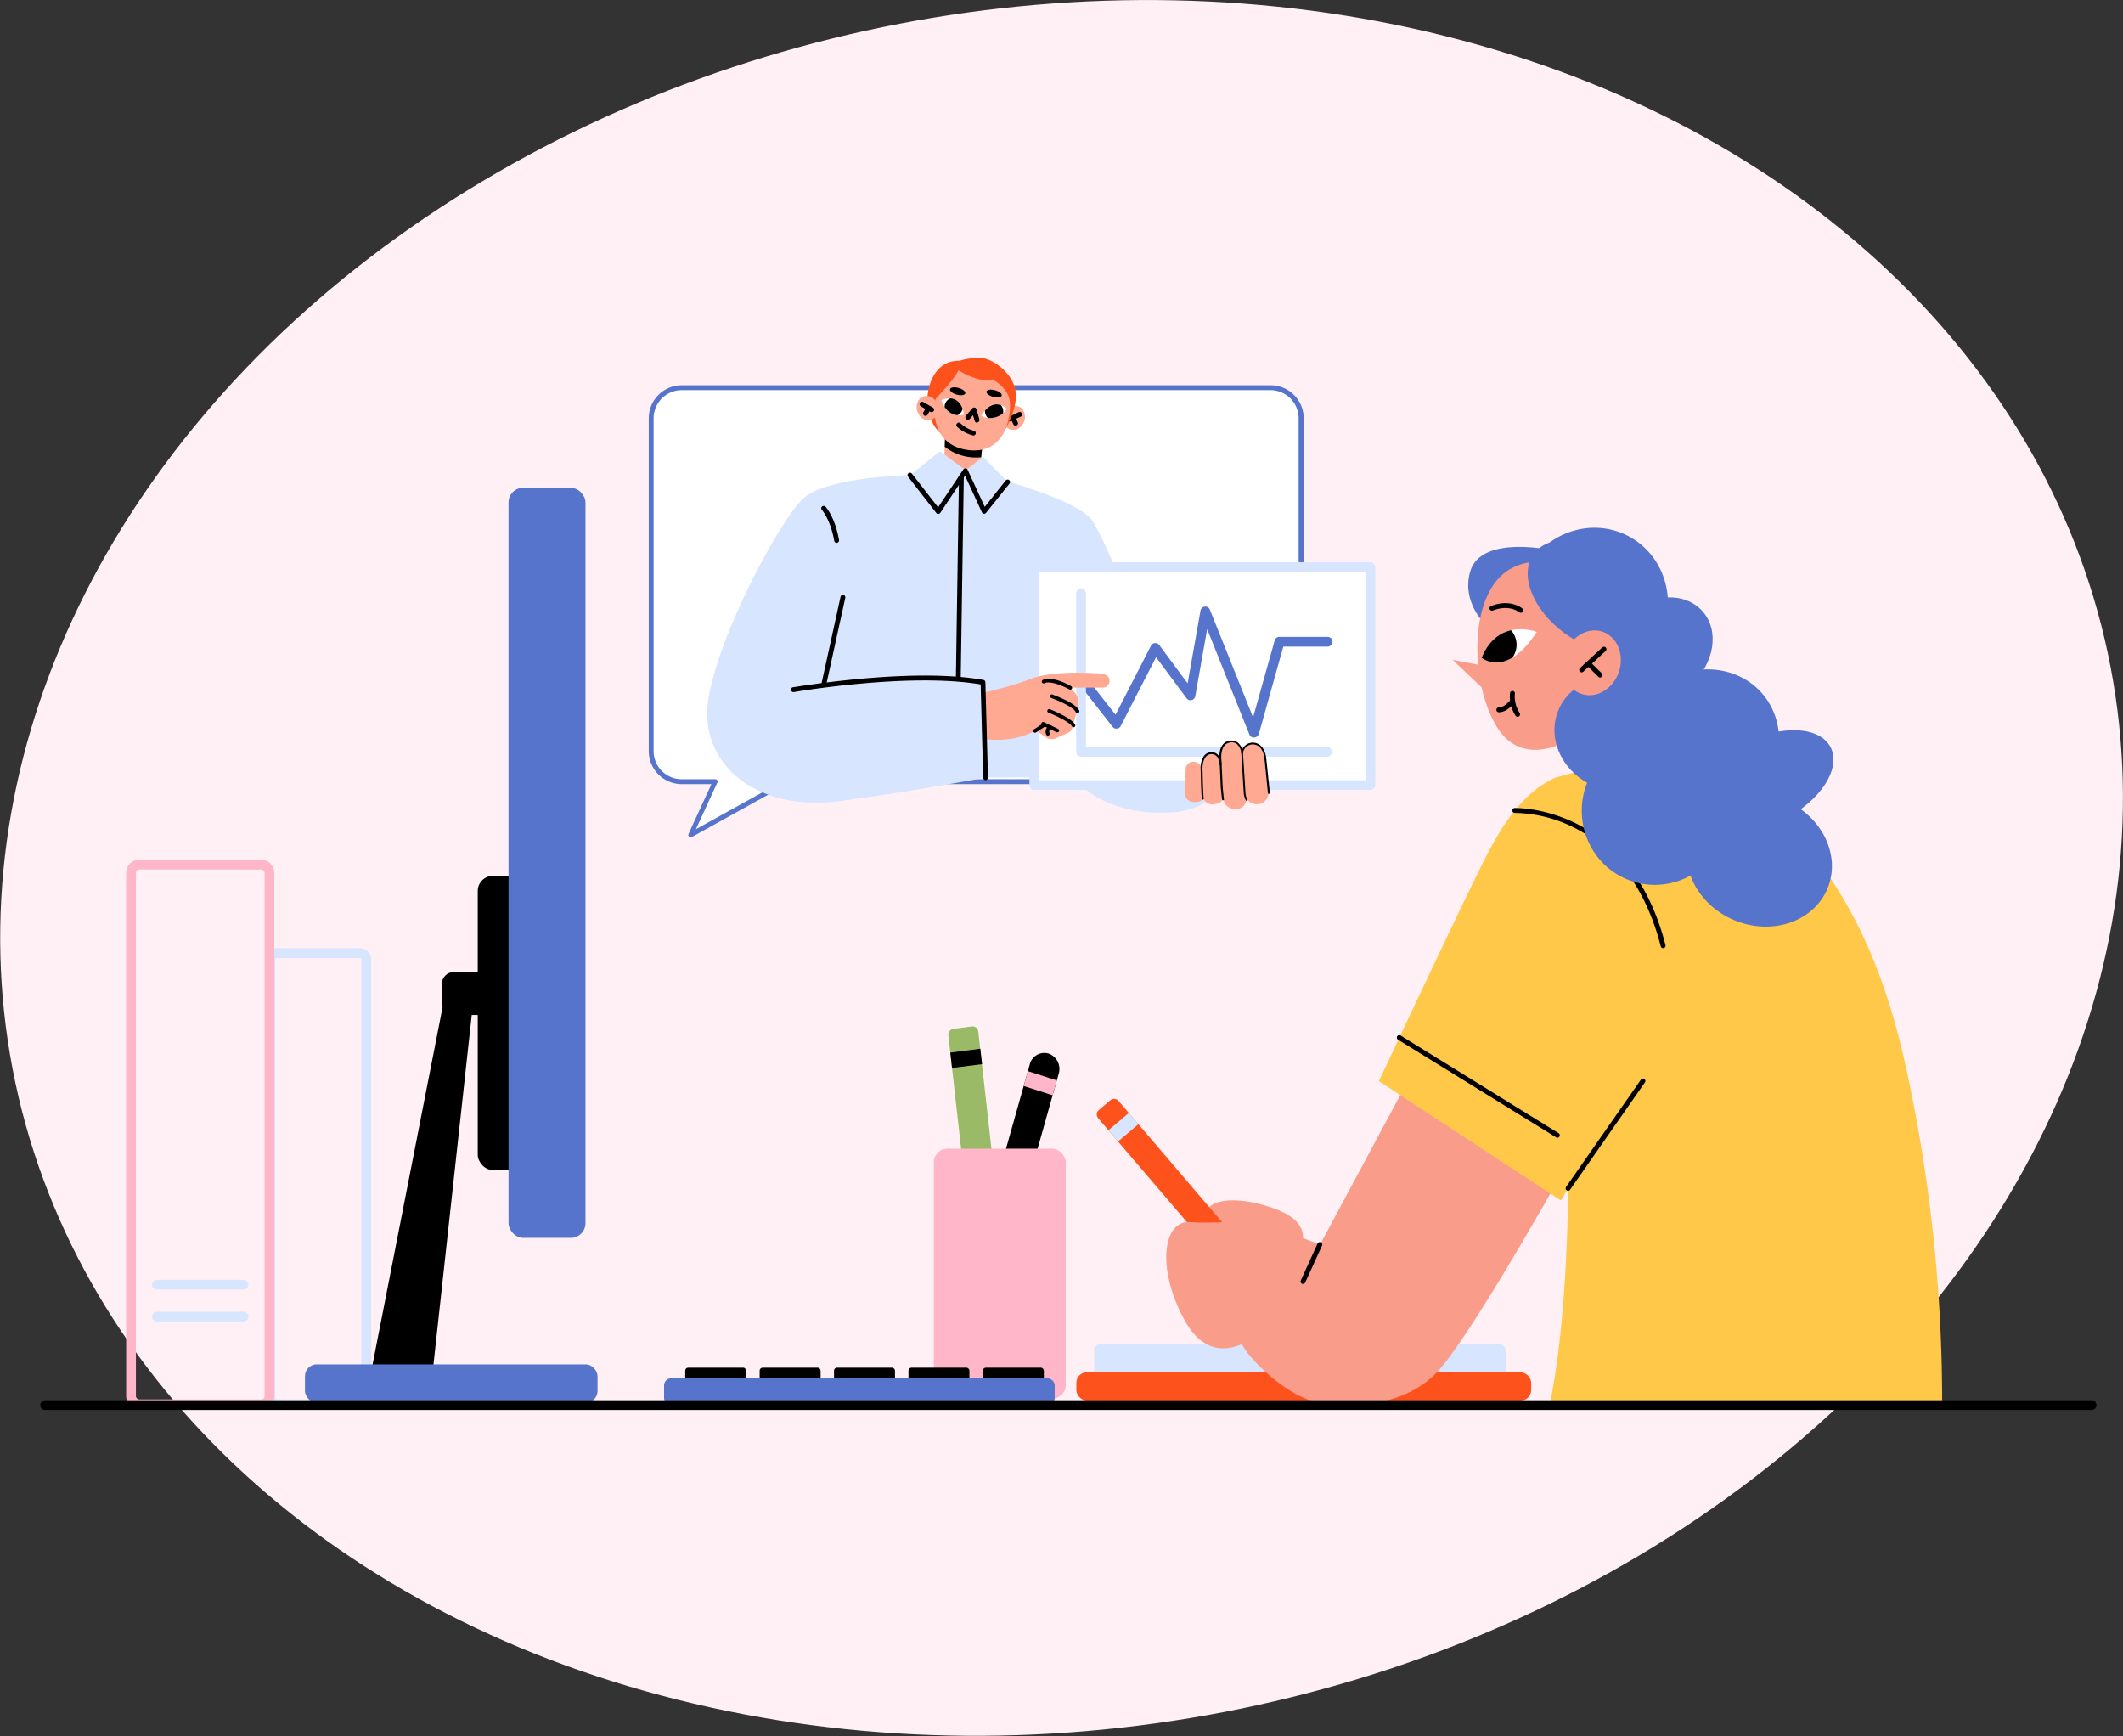 <?xml version="1.0" encoding="UTF-8"?> <svg xmlns="http://www.w3.org/2000/svg" xmlns:xlink="http://www.w3.org/1999/xlink" viewBox="0 0 434.69 355.42"><rect x="0" y="0" width="434.69" height="355.42" fill="#333333" stroke="none"/> <defs> <style>.cls-1{fill:none;}.cls-2{fill:#fff0f5;}.cls-3{fill:#ffb6c8;}.cls-4{fill:#9bba67;}.cls-5{fill:#d7e5ff;}.cls-6{fill:#fd521b;}.cls-7{fill:#fff;}.cls-8{fill:#5774cd;}.cls-9{fill:#ffa992;}.cls-10{clip-path:url(#clip-path);}.cls-11{clip-path:url(#clip-path-2);}.cls-12{fill:#f99c8a;}.cls-13{fill:#ffc849;}.cls-14{clip-path:url(#clip-path-3);}</style> <clipPath id="clip-path"> <path class="cls-1" d="M197.38,84.91s-.38-4.67-4.66-3C192.72,81.92,193.85,85.78,197.38,84.91Z"></path> </clipPath> <clipPath id="clip-path-2"> <path class="cls-1" d="M200.93,85.17s2-4.16,5.24-1.5A4.05,4.05,0,0,1,200.93,85.17Z"></path> </clipPath> <clipPath id="clip-path-3"> <path class="cls-1" d="M314.66,129.37s-7.88-3.09-11.29,5.29C303.37,134.66,308.39,139,314.66,129.37Z"></path> </clipPath> </defs> <title>Ресурс 2</title> <g id="Слой_2" data-name="Слой 2"> <g id="Слой_1-2" data-name="Слой 1"> <ellipse class="cls-2" cx="217.35" cy="177.71" rx="218.69" ry="175.98" transform="translate(-29.58 44.11) rotate(-10.86)"></ellipse> <path d="M201.24,263.49h0a3.06,3.06,0,0,0,3.85-2.21l11.69-41.48a3.35,3.35,0,0,0-2.07-4.11h0a3.08,3.08,0,0,0-3.86,2.21l-11.69,41.48A3.34,3.34,0,0,0,201.24,263.49Z"></path> <polygon class="cls-3" points="215.53 224.23 209.6 222.33 210.46 219.29 216.39 221.19 215.53 224.23"></polygon> <path class="cls-4" d="M200.78,260.19l3.83-.5a1.22,1.22,0,0,0,1-1.37l-5.3-47.1a1.18,1.18,0,0,0-1.29-1.08l-3.84.49a1.23,1.23,0,0,0-1,1.38l5.3,47.09A1.19,1.19,0,0,0,200.78,260.19Z"></path> <polygon points="201.08 217.86 194.93 218.64 194.58 215.49 200.72 214.7 201.08 217.86"></polygon> <rect class="cls-3" x="191.21" y="235.16" width="27.02" height="51.17" rx="2.81" transform="translate(409.43 521.49) rotate(180)"></rect> <path class="cls-5" d="M73.67,288.5h-17a2.3,2.3,0,0,1-2.3-2.3V196.4a2.3,2.3,0,0,1,2.3-2.29h17A2.3,2.3,0,0,1,76,196.4v89.8A2.3,2.3,0,0,1,73.67,288.5Zm-17-92.39a.29.29,0,0,0-.3.29v89.8a.3.3,0,0,0,.3.3h17a.31.31,0,0,0,.3-.3V196.4a.3.3,0,0,0-.3-.29Z"></path> <path class="cls-3" d="M53.47,288.5H28.53a2.71,2.71,0,0,1-2.7-2.71V178.72a2.71,2.71,0,0,1,2.7-2.71H53.47a2.71,2.71,0,0,1,2.7,2.71V285.79A2.71,2.71,0,0,1,53.47,288.5ZM28.53,178a.7.7,0,0,0-.7.71V285.79a.7.7,0,0,0,.7.71H53.47a.71.71,0,0,0,.7-.71V178.72a.71.71,0,0,0-.7-.71Z"></path> <path class="cls-5" d="M49.87,264H32.13a1,1,0,0,1,0-2H49.87a1,1,0,1,1,0,2Z"></path> <path class="cls-5" d="M49.87,270.54H32.13a1,1,0,0,1,0-2H49.87a1,1,0,1,1,0,2Z"></path> <rect class="cls-5" x="224.03" y="275.17" width="84.25" height="7.42" rx="1.25" transform="translate(532.31 557.76) rotate(180)"></rect> <rect class="cls-6" x="220.4" y="280.96" width="93.12" height="5.76" rx="2.11" transform="translate(533.91 567.68) rotate(180)"></rect> <path class="cls-7" d="M260.18,160H161.1l-19.66,10.9,5-10.9h-6.86a6.26,6.26,0,0,1-6.26-6.26V85.64a6.27,6.27,0,0,1,6.26-6.27H260.18a6.27,6.27,0,0,1,6.26,6.27v68.13A6.26,6.26,0,0,1,260.18,160Z"></path> <path class="cls-8" d="M141.44,171.43a.47.47,0,0,1-.34-.13.51.51,0,0,1-.12-.58l4.69-10.19h-6.08a6.76,6.76,0,0,1-6.76-6.76V85.64a6.77,6.77,0,0,1,6.76-6.77H260.18a6.78,6.78,0,0,1,6.76,6.77v68.13a6.77,6.77,0,0,1-6.76,6.76h-99l-19.55,10.84A.53.53,0,0,1,141.44,171.43Zm-1.85-91.56a5.77,5.77,0,0,0-5.76,5.77v68.13a5.76,5.76,0,0,0,5.76,5.76h6.86a.5.5,0,0,1,.42.23.51.51,0,0,1,0,.48l-4.38,9.52,18.33-10.17a.48.48,0,0,1,.24-.06h99.08a5.77,5.77,0,0,0,5.76-5.76V85.64a5.78,5.78,0,0,0-5.76-5.77Z"></path> <path class="cls-9" d="M206.13,84a2.08,2.08,0,0,1,3.12-.36,2.66,2.66,0,0,1-.05,3.47,2.08,2.08,0,0,1-3.12.36A2.66,2.66,0,0,1,206.13,84Z"></path> <path d="M206.79,86.28a.49.49,0,0,1-.45-.29.5.5,0,0,1,.24-.67l2-.94a.5.5,0,0,1,.66.25.49.49,0,0,1-.24.66l-2,.94A.54.54,0,0,1,206.79,86.28Z"></path> <path d="M207.94,87.16a.49.49,0,0,1-.45-.3l-.48-1a.52.52,0,0,1,.25-.67.5.5,0,0,1,.66.25l.47,1a.49.49,0,0,1-.24.66A.54.54,0,0,1,207.94,87.16Z"></path> <polygon class="cls-9" points="193.55 88.09 193.24 96.85 200.5 97.53 201.37 88.9 193.55 88.09"></polygon> <path d="M193.43,91.45l.12-3.36,7.82.81-.47,4.71A10.33,10.33,0,0,1,193.43,91.45Z"></path> <path class="cls-6" d="M196.42,73.87a5.42,5.42,0,0,0-4.43,1.9c-2.62,2.93-3.12,9.23.31,12.66s12.69.88,12.69.88,3.3-4.83,3-8.79-4.5-6.86-6.69-7.19A12.67,12.67,0,0,0,196.42,73.87Z"></path> <path class="cls-9" d="M206.75,84.3a8.2,8.2,0,0,0-7.18-9.21c-4.37-.38-7.75,3-8.17,7.66s1.53,8.63,6.67,9.36C202.39,92.73,206,90.58,206.75,84.3Z"></path> <path class="cls-5" d="M186.34,97.25s-15.72.31-21.3,4.3c-4.93,3.52-20.9,33.67-20.23,45.41S157.06,166,172,164s29.8-4.8,29.8-4.8l18-.08s5.55,8.18,20.33,7.18S260,144.88,260,144.88l-23.63-9.22s-9.42-24-12.67-29-25.36-10.26-25.36-10.26Z"></path> <path d="M171.32,111.15a.51.51,0,0,1-.5-.41c-.8-4.43-2.5-6.3-2.52-6.32a.49.49,0,0,1,0-.7.5.5,0,0,1,.71,0c.08.08,1.92,2.06,2.78,6.82a.5.5,0,0,1-.4.58Z"></path> <path d="M168.67,140.66h-.11a.5.5,0,0,1-.38-.6l3.92-17.87a.5.5,0,0,1,.59-.38.5.5,0,0,1,.38.6l-3.92,17.86A.49.49,0,0,1,168.67,140.66Z"></path> <path d="M216.73,138.7h0a.51.51,0,0,1-.48-.52l.92-20.18a.5.5,0,0,1,1,0l-.92,20.17A.5.5,0,0,1,216.73,138.7Z"></path> <polygon class="cls-5" points="186.34 97.25 192.47 92.39 197.79 96.32 192.11 104.68 186.34 97.25"></polygon> <polygon class="cls-5" points="201.27 93.47 197.67 96.35 202.35 105.07 206.32 98.64 201.27 93.47"></polygon> <path d="M200.05,86.54a.5.5,0,0,1-.48-.37L199.23,85l-.7.8a.49.49,0,0,1-.7,0,.51.51,0,0,1-.05-.71l1.31-1.49a.49.49,0,0,1,.48-.16.5.5,0,0,1,.37.35l.59,2.05a.51.51,0,0,1-.35.62Z"></path> <path d="M199.16,89.12h0a7.34,7.34,0,0,1-3.2-1.76.5.5,0,0,1,0-.7.5.5,0,0,1,.71,0,6.45,6.45,0,0,0,2.62,1.5.5.5,0,0,1,0,1Z"></path> <path class="cls-7" d="M197.38,84.91s-.38-4.67-4.66-3C192.72,81.92,193.85,85.78,197.38,84.91Z"></path> <path class="cls-7" d="M200.93,85.17s2-4.16,5.24-1.5A4.05,4.05,0,0,1,200.93,85.17Z"></path> <path class="cls-6" d="M190.87,82.38s4.49-4.56,5.38-6.57c0,0,4.31,2.72,6.93,1.87a7.29,7.29,0,0,1,4,5.86l.28-2.5-1.59-4.11-3.11-2-3-.93-4.12.31L193,76.18,191.3,79Z"></path> <path d="M196.22,139.41h0a.52.52,0,0,1-.5-.51l.63-41.29a.5.5,0,0,1,.5-.49h0a.5.5,0,0,1,.49.5l-.63,41.29A.5.5,0,0,1,196.22,139.41Z"></path> <path d="M201.51,105.18h-.06a.5.5,0,0,1-.39-.28l-3.47-7.52L192.52,105a.51.51,0,0,1-.4.22.48.48,0,0,1-.41-.2l-5.77-7.42a.5.5,0,1,1,.79-.61l5.35,6.87,5.17-7.75a.5.5,0,0,1,.87.07l3.51,7.59,4.3-5.41a.5.5,0,0,1,.7-.07.49.49,0,0,1,.08.7l-4.81,6A.49.49,0,0,1,201.51,105.18Z"></path> <path d="M197.64,80.53c-.1.38-.89.5-1.75.26s-1.47-.74-1.37-1.12.89-.49,1.75-.25S197.75,80.16,197.64,80.53Z"></path> <path d="M205.11,81c-.11.38-.89.49-1.75.25s-1.48-.73-1.37-1.11.88-.49,1.75-.25S205.21,80.64,205.11,81Z"></path> <path class="cls-9" d="M191.54,82.12a2.09,2.09,0,0,0-3.08-.63,2.65,2.65,0,0,0-.25,3.46,2.09,2.09,0,0,0,3.08.64A2.67,2.67,0,0,0,191.54,82.12Z"></path> <path d="M190.72,84.37a.47.47,0,0,1-.25-.07l-1.93-1.12a.5.5,0,0,1-.19-.68.5.5,0,0,1,.69-.18L191,83.43a.52.52,0,0,1,.19.69A.51.51,0,0,1,190.72,84.37Z"></path> <path d="M189.5,85.14a.45.45,0,0,1-.25-.07.49.49,0,0,1-.18-.68l.56-1a.5.5,0,1,1,.86.5l-.56,1A.5.5,0,0,1,189.5,85.14Z"></path> <rect class="cls-7" x="211.78" y="116.1" width="68.8" height="44.64" transform="translate(492.36 276.83) rotate(180)"></rect> <path class="cls-5" d="M280.58,161.73h-68.8a1,1,0,0,1-1-1V116.1a1,1,0,0,1,1-1h68.8a1,1,0,0,1,1,1v44.63A1,1,0,0,1,280.58,161.73Zm-67.8-2h66.8V117.1h-66.8Z"></path> <path class="cls-8" d="M256.75,151a1,1,0,0,1-.93-.63l-8.65-21.57-2.43,13.73a1,1,0,0,1-1.79.42l-6.24-8.4-7.24,14.08a1,1,0,0,1-1.67.16l-7.23-9.24a1,1,0,1,1,1.57-1.23l6.27,8,7.26-14.13a1,1,0,0,1,.81-.54,1,1,0,0,1,.88.4l5.81,7.84L245.81,125a1,1,0,0,1,1.91-.2l8.85,22.07L261,131.11a1,1,0,0,1,1-.73h9.83a1,1,0,0,1,0,2h-9.07l-5,17.86a1,1,0,0,1-.91.73Z"></path> <path class="cls-5" d="M271.74,154.91H221.35a1,1,0,0,1-1-1V121.53a1,1,0,0,1,2,0v31.38h49.39a1,1,0,0,1,0,2Z"></path> <path class="cls-9" d="M258.71,154.27l1,7.81a2.29,2.29,0,0,1-2.16,2.55h0a2.47,2.47,0,0,1-2.69-2.27l-.39-7.84a2,2,0,0,1,2.08-2.11h0A2.17,2.17,0,0,1,258.71,154.27Z"></path> <path class="cls-9" d="M249.9,154.21l.6,9.37a2.28,2.28,0,0,0,1.94,2l.21,0a2.16,2.16,0,0,0,2.6-2.24l-.82-9.41a2.3,2.3,0,0,0-2.29-2h0A2.14,2.14,0,0,0,249.9,154.21Z"></path> <path class="cls-9" d="M248.17,154.4h0a2,2,0,0,1,1.89,1.77l.64,6.23a2,2,0,0,1-1.56,2.14l-.5.1a2,2,0,0,1-2.39-1.89l-.14-6.33A2,2,0,0,1,248.17,154.4Z"></path> <path class="cls-9" d="M244.72,156h0a1.73,1.73,0,0,1,1.4,1.48l.42,5.14a1.47,1.47,0,0,1-1.52,1.56l-.57,0a1.74,1.74,0,0,1-1.83-1.68l.15-5.15A1.55,1.55,0,0,1,244.72,156Z"></path> <path d="M255.32,163.92h0a.2.2,0,0,0,.06-.27,3.15,3.15,0,0,1-.36-1.3l-.52-8.29a3.19,3.19,0,0,0-1.07-2.05,2.17,2.17,0,0,0-1.71-.36c-2.48.43-2.06,4-2,4.18l.22,4.95c0,.37.21,2.39.3,2.9a.18.18,0,0,0,.21.16.19.19,0,0,0,.16-.22c-.08-.51-.27-2.49-.28-2.86l-.23-5v0s-.47-3.37,1.71-3.75a1.78,1.78,0,0,1,1.42.28,2.88,2.88,0,0,1,.92,1.78l.51,8.28a3.83,3.83,0,0,0,.43,1.49A.19.19,0,0,0,255.32,163.92Z"></path> <path d="M246.37,163.68a.2.2,0,0,0,.1-.2c-.09-.5-.2-3.54-.2-4s-.06-2-.06-2.09-.07-2.92,1.8-3a1.47,1.47,0,0,1,1.45,1,3.61,3.61,0,0,1,.27,1.13.18.18,0,0,0,.2.18.19.19,0,0,0,.18-.2c0-.89-.54-2.57-2.12-2.51-1.8.07-2.2,2.24-2.16,3.38,0,0,.06,1.62.06,2.08s.11,3.57.2,4.11a.19.19,0,0,0,.22.16Z"></path> <path d="M259.9,162.48a.19.19,0,0,0,.1-.19s-.51-5-.73-7-1.29-3.32-2.89-3.26a2.43,2.43,0,0,0-2.24,2.06.19.19,0,1,0,.37.06,2,2,0,0,1,1.88-1.74c1.4-.05,2.29,1,2.5,2.92s.72,7,.73,7.05a.19.19,0,0,0,.21.17Z"></path> <path class="cls-9" d="M215.36,138.7l3.78,2.31a3.35,3.35,0,0,1,1.57,3.74l-1.17,4.34a1.39,1.39,0,0,1-.8.91l-2.58,1.15a2.09,2.09,0,0,1-2-.2l-2.29-1.59Z"></path> <path class="cls-9" d="M202,151.33l-.59-9.54a73,73,0,0,0,9.93-2.9c2.81-1.06,8-1.32,12.13-1.1,1.5.08,2.74.07,3.35.62a1.42,1.42,0,0,1-1.25,2.36c-4.19,0-9.76,0-9.76,0l-.1.06c.76,1.76,1.25,4.09-1.39,6.86C209.7,152.53,202,151.33,202,151.33Z"></path> <path d="M220.59,146a.39.39,0,0,1-.36-.28c0-.07-.57-1.15-5-2.84a.37.37,0,1,1,.26-.7c5,1.89,5.46,3.14,5.5,3.38a.37.37,0,0,1-.3.43Z"></path> <path d="M219.8,148.88a.36.36,0,0,1-.34-.23c0-.05-.65-1.07-4.79-2.76a.37.37,0,0,1-.2-.49.39.39,0,0,1,.49-.21c4.51,1.85,5.12,3,5.2,3.19a.38.38,0,0,1-.23.48Z"></path> <path d="M211.92,150a.37.37,0,0,1-.31-.17.36.36,0,0,1,.1-.51l1.93-1.28a.38.38,0,0,1,.42.63l-1.93,1.27A.42.42,0,0,1,211.92,150Z"></path> <path d="M216.49,149.91a.45.45,0,0,1-.16,0l-2.9-1.4a.37.37,0,1,1,.32-.67l2.9,1.39a.37.37,0,0,1,.18.5A.39.39,0,0,1,216.49,149.91Z"></path> <path d="M214.55,150.58a.4.4,0,0,1-.32-.17,1.44,1.44,0,0,1,.69-1.92.37.37,0,0,1,.25.7.6.6,0,0,0-.29.38.53.53,0,0,0,0,.43.37.37,0,0,1-.12.52A.36.36,0,0,1,214.55,150.58Z"></path> <path d="M219.14,141.19a.41.41,0,0,1-.18-.05c-1-.56-3.88-1.88-5.1-1.26a.38.38,0,0,1-.51-.17.37.37,0,0,1,.17-.5c1.8-.91,5.4,1,5.8,1.28a.38.38,0,0,1,.15.51A.39.39,0,0,1,219.14,141.19Z"></path> <path d="M201.81,159.72a.5.5,0,0,1-.5-.49l-.52-19.11c-14.7-2.5-38,1.53-38.26,1.57a.52.52,0,0,1-.58-.41.5.5,0,0,1,.4-.58c.24,0,24.18-4.17,39-1.5a.5.5,0,0,1,.41.48l.53,19.53a.51.51,0,0,1-.49.51Z"></path> <g class="cls-10"> <path d="M193.41,83.3a1.87,1.87,0,1,0,1.87-1.88A1.87,1.87,0,0,0,193.41,83.3Z"></path> </g> <g class="cls-11"> <path d="M201.68,84.21a1.87,1.87,0,1,0,1.87-1.88A1.87,1.87,0,0,0,201.68,84.21Z"></path> </g> <path class="cls-12" d="M262.67,259.9s10.61-8.26-2.22-12.65c-9.82-3.36-15.82-.61-12.81,3.39S262.67,259.9,262.67,259.9Z"></path> <path class="cls-6" d="M259.3,262.64l-2.36,2a1.2,1.2,0,0,1-1.68-.14l-30.41-35.57a1.18,1.18,0,0,1,.14-1.68l2.36-2a1.2,1.2,0,0,1,1.68.14L259.44,261A1.18,1.18,0,0,1,259.3,262.64Z"></path> <polygon class="cls-5" points="228.92 233.69 233.1 230.15 231.13 227.85 226.95 231.39 228.92 233.69"></polygon> <path class="cls-12" d="M322.32,235.69s-19,34.41-27.27,44.32c-7.34,8.78-20.18,8.21-26.53,6.71-3.95-.93-11.26-6.47-14.3-11.55-1.91-3.2-6.58-13.38-6.58-13.38L263,252l7.28,2.81,22.13-41.25Z"></path> <path class="cls-13" d="M390.14,218c-8.41-38.14-26-53.79-43.33-62.23-6.28-3-28.3,3.43-28.3,3.43-8,3.4-12.84,13.24-15.86,19.41-5,10.09-20.32,42.72-20.32,42.72l37.26,24.43,1.48-2.44s0,26.71-3.81,44.38h80.4A321,321,0,0,0,390.14,218Z"></path> <path d="M321.07,243.78a.47.47,0,0,1-.28-.09.5.5,0,0,1-.13-.7L336,221a.5.5,0,0,1,.82.57l-15.35,22A.49.49,0,0,1,321.07,243.78Z"></path> <path d="M318.87,232.92a.42.42,0,0,1-.26-.08l-32.37-20a.5.5,0,1,1,.53-.85l32.36,20a.51.51,0,0,1,.17.69A.5.5,0,0,1,318.87,232.92Z"></path> <path d="M340.53,194.11a.5.5,0,0,1-.49-.38c-3.73-14.59-11.65-21.23-17.63-24.24a27.9,27.9,0,0,0-12.25-3.07.5.5,0,0,1-.52-.48.52.52,0,0,1,.48-.52c.22,0,23.55-.65,30.89,28.06a.5.5,0,0,1-.36.61Z"></path> <path class="cls-12" d="M259.18,272c-2.82,2.35-11.05,8.76-16.79-2s-4.08-20.21,1.24-19.81c3.88.3,8-.12,15.42-.15,2.14,0,6.69,9.41,6.69,9.41S263.44,268.48,259.18,272Z"></path> <path d="M266.79,262.86a.46.46,0,0,1-.2-.05.49.49,0,0,1-.25-.66l3.44-7.57a.52.52,0,0,1,.67-.25.49.49,0,0,1,.24.66l-3.44,7.57A.51.51,0,0,1,266.79,262.86Z"></path> <ellipse class="cls-8" cx="325.95" cy="123.98" rx="16.08" ry="15.43" transform="translate(71.69 362.66) rotate(-64.01)"></ellipse> <path class="cls-8" d="M307.22,130.69s-8.48-5.58-6.22-13.61,17.89-4.22,17.89-4.22Z"></path> <path class="cls-12" d="M321.18,151.5s-9.3,5.94-14.64-2.59-6.06-26.24,1.89-31.92c7.06-5,19.2.6,19.2.6l11.7,15.56-7.22,14.08Z"></path> <polygon class="cls-12" points="297.43 135.09 303.8 136.29 304.22 141.54 297.43 135.09"></polygon> <path class="cls-7" d="M314.66,129.37s-7.88-3.09-11.29,5.29C303.37,134.66,308.39,139,314.66,129.37Z"></path> <path d="M311.37,125.45a.49.49,0,0,1-.32-.12c-.08-.07-2.05-1.64-5.38-.34a.5.5,0,0,1-.37-.93c3.91-1.53,6.29.42,6.39.5a.51.51,0,0,1,.06.71A.49.49,0,0,1,311.37,125.45Z"></path> <path class="cls-8" d="M337.71,130.77c3.05-4.17.2-11.43-6.36-16.22S317,109.25,314,113.42s-.2,11.43,6.36,16.22S334.67,134.94,337.71,130.77Z"></path> <path class="cls-8" d="M346.16,140.3c4.9-4.41,6-11.23,2.38-15.22s-10.49-3.66-15.4.76-6,11.23-2.37,15.23S341.25,144.72,346.16,140.3Z"></path> <ellipse class="cls-8" cx="347.58" cy="153.51" rx="17.56" ry="15.57" transform="translate(-13.48 271.89) rotate(-41.98)"></ellipse> <path class="cls-8" d="M374.83,153c-2.21-4.31-10-4.71-17.46-.9s-11.67,10.39-9.46,14.7,10,4.71,17.46.9S377,157.31,374.83,153Z"></path> <ellipse class="cls-8" cx="330.89" cy="150.31" rx="11.55" ry="12.77" transform="translate(64.65 397.69) rotate(-67.33)"></ellipse> <ellipse class="cls-8" cx="339.04" cy="165.76" rx="15.45" ry="15.12" transform="translate(55.37 414.66) rotate(-67.32)"></ellipse> <ellipse class="cls-8" cx="360.23" cy="176.1" rx="13.32" ry="15.12" transform="translate(58.89 440.62) rotate(-67.33)"></ellipse> <g class="cls-14"> <circle cx="306.09" cy="132" r="4.44"></circle> </g> <path class="cls-12" d="M320.66,133.32c1.43-3.42,5-5.13,7.91-3.82s4.14,5.15,2.71,8.57-5,5.13-7.92,3.82S319.22,136.74,320.66,133.32Z"></path> <path d="M323.87,137.64a.52.52,0,0,1-.37-.16.5.5,0,0,1,0-.71l4.57-4.22a.5.5,0,0,1,.7,0,.5.5,0,0,1,0,.71l-4.56,4.22A.55.55,0,0,1,323.87,137.64Z"></path> <path d="M327.62,138.7a.52.52,0,0,1-.35-.14l-2.09-2.07a.5.5,0,0,1,0-.71.48.48,0,0,1,.7,0l2.09,2.07a.49.49,0,0,1,0,.7A.51.51,0,0,1,327.62,138.7Z"></path> <path d="M306.89,145.82h0a.51.51,0,0,1-.5-.5.5.5,0,0,1,.5-.5h0c1.25,0,2.37-1.53,2.38-1.54a.5.5,0,1,1,.81.57C310,143.93,308.67,145.82,306.89,145.82Z"></path> <path d="M310.73,146.74a.5.5,0,0,1-.43-.25,7,7,0,0,1-1.11-4.65.49.49,0,0,1,.59-.38.5.5,0,0,1,.39.59,6.07,6.07,0,0,0,1,3.93.51.51,0,0,1-.18.69A.59.59,0,0,1,310.73,146.74Z"></path> <rect x="140.3" y="280" width="12.48" height="3.73" rx="0.6"></rect> <rect x="155.54" y="280" width="12.48" height="3.73" rx="0.6"></rect> <rect x="170.77" y="280" width="12.48" height="3.73" rx="0.6"></rect> <rect x="186.01" y="280" width="12.48" height="3.73" rx="0.6"></rect> <rect x="201.25" y="280" width="12.48" height="3.73" rx="0.6"></rect> <rect class="cls-8" x="135.97" y="282.18" width="79.98" height="5.48" rx="1.44"></rect> <polygon points="88.54 281.29 75.98 280.9 91.17 203.39 96.59 207.79 88.54 281.29"></polygon> <rect x="97.82" y="179.31" width="12.61" height="60.23" rx="3.1"></rect> <rect class="cls-8" x="104.12" y="99.86" width="15.76" height="153.56" rx="3"></rect> <rect x="90.46" y="198.98" width="12.61" height="8.81" rx="2.49"></rect> <rect class="cls-8" x="62.44" y="279.32" width="59.91" height="7.86" rx="2.42"></rect> <path d="M428.29,288.66H9.25a1,1,0,0,1,0-2h419a1,1,0,0,1,0,2Z"></path> </g> </g> </svg> 